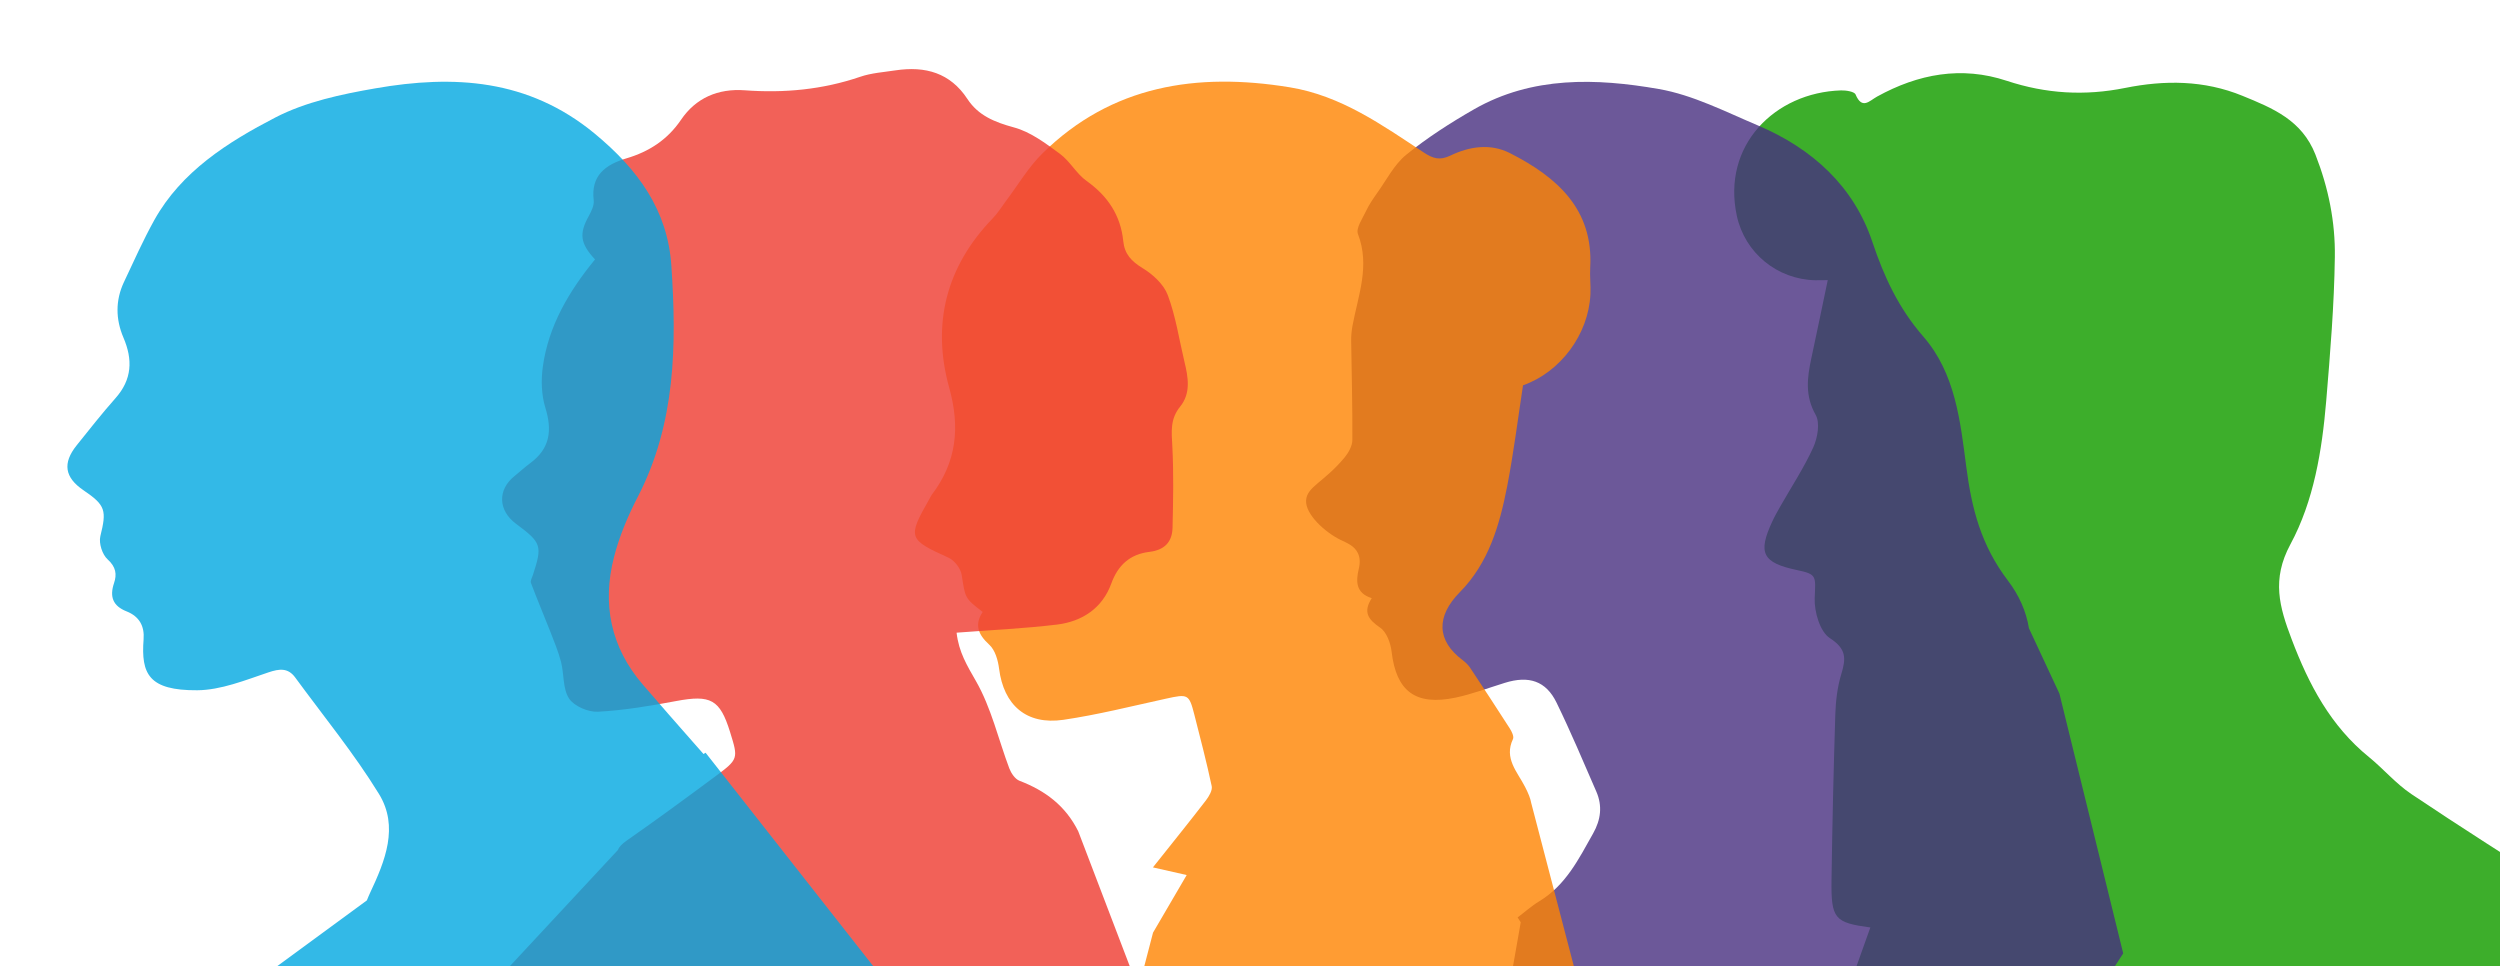 <?xml version="1.0" encoding="utf-8"?>
<!-- Generator: Adobe Illustrator 28.3.0, SVG Export Plug-In . SVG Version: 6.00 Build 0)  -->
<svg version="1.1" id="Layer_1" xmlns="http://www.w3.org/2000/svg" xmlns:xlink="http://www.w3.org/1999/xlink" x="0px" y="0px"
	 viewBox="0 0 231.76 89.58" style="enable-background:new 0 0 231.76 89.58;" xml:space="preserve">
<style type="text/css">
	.st0{fill:#B8E3EF;}
	.st1{clip-path:url(#SVGID_00000150076801480259121220000008456075875856880298_);}
	.st2{opacity:0.3;}
	.st3{fill:#08080A;}
	.st4{fill:#47C8F2;}
	.st5{opacity:0.5;}
	.st6{fill:#95D9EE;}
	.st7{fill:#6FCFEE;}
	.st8{opacity:0.7;fill:url(#SVGID_00000002353697626765777480000004505721936073249159_);}
	.st9{opacity:0.15;fill:#B8E3EF;}
	.st10{opacity:0.3;fill:#B8E3EF;}
	.st11{clip-path:url(#SVGID_00000099655446885509798930000016457710699764478896_);}
	.st12{fill:none;stroke:#FFFFFF;stroke-linecap:round;stroke-miterlimit:10;}
	.st13{clip-path:url(#SVGID_00000035524986785640397550000014628762518273753250_);}
	.st14{clip-path:url(#SVGID_00000045589037810737195270000009222599417207029390_);fill:#3DAE2B;}
	.st15{opacity:0.8;clip-path:url(#SVGID_00000045589037810737195270000009222599417207029390_);fill:#472F80;}
	.st16{opacity:0.8;clip-path:url(#SVGID_00000045589037810737195270000009222599417207029390_);fill:#FF8300;}
	.st17{opacity:0.83;clip-path:url(#SVGID_00000045589037810737195270000009222599417207029390_);fill:#EF4137;}
	.st18{opacity:0.8;clip-path:url(#SVGID_00000045589037810737195270000009222599417207029390_);fill:#00A7E1;}
	.st19{fill:#FFFFFF;}
	.st20{clip-path:url(#SVGID_00000087384016820821330240000011573914145531360912_);fill:#3DAE2B;}
	.st21{opacity:0.8;clip-path:url(#SVGID_00000087384016820821330240000011573914145531360912_);fill:#472F80;}
	.st22{opacity:0.8;clip-path:url(#SVGID_00000087384016820821330240000011573914145531360912_);fill:#FF8300;}
	.st23{opacity:0.83;clip-path:url(#SVGID_00000087384016820821330240000011573914145531360912_);fill:#EF4137;}
	.st24{opacity:0.8;clip-path:url(#SVGID_00000087384016820821330240000011573914145531360912_);fill:#00A7E1;}
	.st25{clip-path:url(#SVGID_00000018951120621678059220000007440266778704651707_);fill:#3DAE2B;}
	.st26{opacity:0.8;clip-path:url(#SVGID_00000018951120621678059220000007440266778704651707_);fill:#472F80;}
	.st27{opacity:0.8;clip-path:url(#SVGID_00000018951120621678059220000007440266778704651707_);fill:#FF8300;}
	.st28{opacity:0.83;clip-path:url(#SVGID_00000018951120621678059220000007440266778704651707_);fill:#EF4137;}
	.st29{opacity:0.8;clip-path:url(#SVGID_00000018951120621678059220000007440266778704651707_);fill:#00A7E1;}
	.st30{clip-path:url(#SVGID_00000065059613231923178950000004255442809885720710_);fill:#3DAE2B;}
	.st31{opacity:0.8;clip-path:url(#SVGID_00000065059613231923178950000004255442809885720710_);fill:#472F80;}
	.st32{opacity:0.8;clip-path:url(#SVGID_00000065059613231923178950000004255442809885720710_);fill:#FF8300;}
	.st33{opacity:0.83;clip-path:url(#SVGID_00000065059613231923178950000004255442809885720710_);fill:#EF4137;}
	.st34{opacity:0.8;clip-path:url(#SVGID_00000065059613231923178950000004255442809885720710_);fill:#00A7E1;}
	.st35{clip-path:url(#SVGID_00000113312804348864052050000016505169792357563783_);}
	.st36{clip-path:url(#SVGID_00000069382089548491709310000013155772585492596893_);fill:#3DAE2B;}
	.st37{opacity:0.8;clip-path:url(#SVGID_00000069382089548491709310000013155772585492596893_);fill:#472F80;}
	.st38{opacity:0.8;clip-path:url(#SVGID_00000069382089548491709310000013155772585492596893_);fill:#FF8300;}
	.st39{opacity:0.83;clip-path:url(#SVGID_00000069382089548491709310000013155772585492596893_);fill:#EF4137;}
	.st40{opacity:0.8;clip-path:url(#SVGID_00000069382089548491709310000013155772585492596893_);fill:#00A7E1;}
	.st41{clip-path:url(#SVGID_00000183963081149871141970000010198615496609780136_);}
	.st42{clip-path:url(#SVGID_00000013176903202176964650000006378283023737949843_);fill:#3DAE2B;}
	.st43{opacity:0.8;clip-path:url(#SVGID_00000013176903202176964650000006378283023737949843_);fill:#472F80;}
	.st44{opacity:0.8;clip-path:url(#SVGID_00000013176903202176964650000006378283023737949843_);fill:#FF8300;}
	.st45{opacity:0.83;clip-path:url(#SVGID_00000013176903202176964650000006378283023737949843_);fill:#EF4137;}
	.st46{opacity:0.8;clip-path:url(#SVGID_00000013176903202176964650000006378283023737949843_);fill:#00A7E1;}
	.st47{clip-path:url(#SVGID_00000122718916057838072920000004546245243502409144_);}
	.st48{clip-path:url(#SVGID_00000086656416468266126720000012873469095846239624_);fill:#3DAE2B;}
	.st49{opacity:0.8;clip-path:url(#SVGID_00000086656416468266126720000012873469095846239624_);fill:#472F80;}
	.st50{opacity:0.8;clip-path:url(#SVGID_00000086656416468266126720000012873469095846239624_);fill:#FF8300;}
	.st51{opacity:0.83;clip-path:url(#SVGID_00000086656416468266126720000012873469095846239624_);fill:#EF4137;}
	.st52{opacity:0.8;clip-path:url(#SVGID_00000086656416468266126720000012873469095846239624_);fill:#00A7E1;}
	.st53{fill:#F18024;}
	.st54{fill:#606161;}
	.st55{opacity:0.7;fill:url(#SVGID_00000170988338903434810490000012747247572398593445_);}
	.st56{clip-path:url(#SVGID_00000011027201417041400980000017711435914998313088_);fill:#3DAE2B;}
	.st57{opacity:0.8;clip-path:url(#SVGID_00000011027201417041400980000017711435914998313088_);fill:#472F80;}
	.st58{opacity:0.8;clip-path:url(#SVGID_00000011027201417041400980000017711435914998313088_);fill:#FF8300;}
	.st59{opacity:0.83;clip-path:url(#SVGID_00000011027201417041400980000017711435914998313088_);fill:#EF4137;}
	.st60{opacity:0.8;clip-path:url(#SVGID_00000011027201417041400980000017711435914998313088_);fill:#00A7E1;}
</style>
<g>
	<g>
		<g>
			<defs>
				<rect id="SVGID_00000047040439834061846820000014421111703165688213_" y="-12.33" width="231.76" height="101.91"/>
			</defs>
			<clipPath id="SVGID_00000172435592289102305510000016044082251958740373_">
				<use xlink:href="#SVGID_00000047040439834061846820000014421111703165688213_"  style="overflow:visible;"/>
			</clipPath>
		</g>
	</g>
	<g>
		<g>
			<defs>
				<rect id="SVGID_00000155867534850010938990000000181529057542144169_" y="-12.33" width="231.76" height="101.91"/>
			</defs>
			<clipPath id="SVGID_00000155845311949345252060000017145296379546239935_">
				<use xlink:href="#SVGID_00000155867534850010938990000000181529057542144169_"  style="overflow:visible;"/>
			</clipPath>
			<path style="clip-path:url(#SVGID_00000155845311949345252060000017145296379546239935_);fill:#3DAE2B;" d="M169.44,25.97
				c-0.54,2.56-1.02,4.92-1.53,7.28c-0.38,1.78-0.59,3.45,0.41,5.21c0.42,0.74,0.18,2.12-0.22,3.01c-0.86,1.89-2.02,3.65-3.05,5.46
				c-0.26,0.46-0.53,0.93-0.75,1.41c-1.37,2.94-0.91,3.83,2.3,4.51c1.87,0.39,1.71,0.57,1.63,2.6c-0.05,1.26,0.49,3.12,1.41,3.71
				c1.56,1.01,1.49,1.9,1.05,3.35c-0.36,1.19-0.51,2.48-0.55,3.73c-0.16,5.1-0.28,10.21-0.35,15.32c-0.05,3.63,0.28,3.97,3.6,4.42
				c-1.65,4.62-3.32,9.28-5.05,14.13c26.34,0,52.3,0,78.54,0c-0.15-1.03-0.21-2.02-0.46-2.96c-0.42-1.59-0.97-3.14-1.44-4.71
				c-1.26-4.24-3.81-7.46-7.52-9.82c-4.66-2.97-9.33-5.93-13.92-9.01c-1.43-0.96-2.58-2.33-3.93-3.43
				c-3.55-2.88-5.57-6.71-7.16-10.91c-1.14-3-1.88-5.54-0.12-8.81c2.17-4.02,2.93-8.68,3.32-13.29c0.37-4.44,0.74-8.89,0.8-13.34
				c0.05-3.24-0.59-6.42-1.8-9.5c-1.26-3.2-3.95-4.3-6.77-5.45c-3.56-1.46-7.23-1.46-10.86-0.73c-3.77,0.76-7.35,0.54-10.99-0.66
				c-4.19-1.39-8.2-0.64-12.01,1.46c-0.71,0.39-1.39,1.25-2-0.19c-0.11-0.27-0.88-0.39-1.34-0.38c-6.16,0.19-11.07,5.12-9.67,11.62
				c0.74,3.44,3.73,5.9,7.27,5.98C168.56,25.98,168.84,25.97,169.44,25.97z"/>
			<path style="opacity:0.8;clip-path:url(#SVGID_00000155845311949345252060000017145296379546239935_);fill:#472F80;" d="
				M121.08,46.39c0.08-1.29,1.64-1.66,3.57-3.98c0.37-0.45,0.72-1.08,0.72-1.63c0.02-3.06-0.07-6.12-0.11-9.18
				c-0.01-0.46,0.04-0.93,0.12-1.39c0.52-2.81,1.65-5.56,0.51-8.51c-0.21-0.54,0.41-1.42,0.73-2.1c0.28-0.6,0.66-1.16,1.05-1.71
				c0.87-1.21,1.57-2.63,2.7-3.55c1.95-1.58,4.1-2.96,6.3-4.22c5.38-3.07,11.3-2.88,17.1-1.87c3.17,0.55,6.19,2.11,9.2,3.38
				c5.05,2.14,8.89,5.66,10.6,10.78c1.09,3.25,2.43,6.15,4.73,8.79c2.97,3.41,3.43,7.85,3.98,12.06c0.5,3.87,1.36,7.27,3.86,10.56
				c1.03,1.35,1.7,2.85,1.95,4.42c0.94,2.02,1.89,4.05,2.83,6.07c1.97,8.02,3.94,16.05,5.91,24.07
				c-3.69,5.72-7.38,11.43-11.07,17.15l-3.7-6.25l-17.74,1.46l-17.79-1.39l-7.46-3l1.91-10.85c-0.1-0.15-0.2-0.3-0.29-0.45
				c0.67-0.5,1.29-1.07,2.01-1.5c2.47-1.5,3.66-3.93,4.99-6.29c0.72-1.28,0.87-2.55,0.3-3.87c-1.2-2.76-2.37-5.54-3.69-8.25
				c-0.98-2.02-2.57-2.53-4.79-1.84c-1.52,0.47-3.02,1.04-4.57,1.37c-3.72,0.78-5.5-0.59-5.93-4.25c-0.09-0.79-0.46-1.83-1.07-2.24
				c-1.11-0.76-1.6-1.44-0.77-2.73c-1.51-0.47-1.47-1.58-1.21-2.69c0.15-0.61,0.11-1.1-0.08-1.49c-0.33-0.69-1.05-0.95-1.58-1.21
				C122.83,49.35,121,47.67,121.08,46.39z"/>
			<path style="opacity:0.8;clip-path:url(#SVGID_00000155845311949345252060000017145296379546239935_);fill:#FF8300;" d="
				M86.14,46.29c0.08-0.14,0.14-0.28,0.23-0.41c2.32-3.05,2.65-6.26,1.62-9.96c-1.62-5.84-0.31-11.18,4.04-15.68
				c0.47-0.48,0.82-1.06,1.22-1.6c1.13-1.49,2.08-3.14,3.41-4.44c6.4-6.29,14.29-7.51,22.89-6.11c4.79,0.78,8.59,3.51,12.46,6.06
				c0.84,0.55,1.46,0.74,2.43,0.28c1.78-0.86,3.73-1.16,5.55-0.23c4.38,2.23,7.73,5.21,7.43,10.59c-0.05,0.83,0.06,1.66,0.02,2.49
				c-0.18,3.74-2.79,7.22-6.25,8.44c-0.48,3.14-0.87,6.27-1.47,9.37c-0.7,3.58-1.71,7.1-4.39,9.81c-2.19,2.22-2.18,4.48,0.28,6.31
				c0.25,0.19,0.49,0.42,0.66,0.67c1.24,1.87,2.47,3.74,3.68,5.63c0.19,0.29,0.42,0.76,0.31,1c-0.86,1.8,0.42,3.06,1.12,4.44
				c0.31,0.6,0.5,1.08,0.57,1.49l4.26,16.31l7.77,4.64l-22.77,9.7h-29.17l4.85-18.63c1.22-2.09,2.15-3.68,3.12-5.34
				c-1.04-0.24-1.93-0.44-3.13-0.71c1.81-2.28,3.39-4.23,4.92-6.22c0.28-0.37,0.61-0.92,0.53-1.31c-0.47-2.22-1.05-4.42-1.61-6.63
				c-0.49-1.91-0.59-1.93-2.63-1.48c-3.16,0.69-6.31,1.49-9.51,1.96c-3.43,0.5-5.53-1.36-5.96-4.73c-0.1-0.78-0.36-1.73-0.91-2.23
				c-1.05-0.96-1.39-1.87-0.61-3.04c-1.69-1.29-1.61-1.3-1.95-3.44c-0.09-0.59-0.66-1.33-1.22-1.59
				C84.2,50.01,84.11,49.85,86.14,46.29z"/>
			<path style="opacity:0.83;clip-path:url(#SVGID_00000155845311949345252060000017145296379546239935_);fill:#EF4137;" d="
				M57.27,78.81c0.12-0.3,0.39-0.58,0.82-0.88c2.77-1.93,5.49-3.93,8.2-5.94c2.18-1.62,2.16-1.65,1.39-4.13
				c-0.94-3.03-1.8-3.47-5-2.87c-2.4,0.45-4.82,0.86-7.25,0.99c-0.9,0.05-2.22-0.52-2.68-1.23c-0.59-0.91-0.45-2.26-0.74-3.39
				c-0.25-0.96-0.64-1.89-1-2.82c-0.59-1.5-1.22-2.99-1.79-4.5c-0.07-0.2,0.1-0.49,0.18-0.73c0.89-2.73,0.81-2.99-1.56-4.75
				c-1.67-1.24-1.73-3.16-0.14-4.43c0.49-0.4,0.96-0.83,1.46-1.2c1.84-1.36,2.04-3.04,1.4-5.12c-0.37-1.19-0.41-2.56-0.24-3.8
				c0.52-3.8,2.43-7.02,4.84-9.96c-1.39-1.49-1.48-2.4-0.58-4.02c0.24-0.44,0.51-0.99,0.46-1.45c-0.28-2.29,1.06-3.31,3.03-3.9
				c2.11-0.62,3.82-1.74,5.06-3.57c1.38-2.04,3.45-2.92,5.91-2.74c3.66,0.27,7.21-0.06,10.7-1.25c1.04-0.36,2.19-0.43,3.29-0.6
				c2.75-0.41,5.06,0.23,6.65,2.65c1,1.53,2.51,2.15,4.31,2.64c1.54,0.41,2.95,1.48,4.27,2.45c0.94,0.69,1.53,1.85,2.48,2.52
				c1.98,1.41,3.15,3.21,3.39,5.56c0.12,1.21,0.75,1.88,1.8,2.52c0.96,0.58,1.96,1.51,2.33,2.5c0.74,1.98,1.05,4.1,1.54,6.16
				c0.35,1.44,0.62,2.93-0.4,4.18c-0.94,1.16-0.79,2.34-0.72,3.66c0.13,2.51,0.08,5.04,0.02,7.56c-0.03,1.29-0.71,2.07-2.15,2.24
				c-1.8,0.22-2.91,1.23-3.53,2.94c-0.82,2.26-2.67,3.51-5.03,3.8c-3.07,0.37-6.17,0.51-9.31,0.75c0.2,1.8,0.98,3.06,1.79,4.48
				c1.43,2.49,2.08,5.4,3.1,8.11c0.17,0.44,0.53,0.98,0.94,1.14c2.38,0.91,4.27,2.31,5.45,4.69l7.35,19.25l-13.28,13.16l-29.17,3.69
				l-13.75-7.39l-9.01-10.66L57.27,78.81z"/>
			<path style="opacity:0.8;clip-path:url(#SVGID_00000155845311949345252060000017145296379546239935_);fill:#00A7E1;" d="
				M7.11,41.28c1.18-1.47,2.34-2.95,3.59-4.36c1.55-1.74,1.62-3.58,0.74-5.63c-0.72-1.69-0.75-3.44,0.05-5.14
				c0.91-1.93,1.78-3.88,2.81-5.74c2.51-4.51,6.81-7.23,11.23-9.52c2.8-1.45,6.1-2.15,9.27-2.7c7.28-1.27,14.17-0.87,20.3,4.17
				c4.06,3.35,6.8,7.13,7.14,12.29c0.49,7.32,0.41,14.59-3.11,21.4c-0.92,1.78-1.72,3.67-2.21,5.6c-1.11,4.32-0.32,8.34,2.67,11.81
				c1.54,1.79,3.09,3.56,4.66,5.34c0.32,0.37,0.65,0.73,0.97,1.1l0.19-0.12l18.5,23.55l-2.61,9.24l-39.13,5.08L14.9,97.49
				l19.11-14.02c0.09-0.22,0.18-0.45,0.29-0.68c1.4-2.97,2.7-6.15,0.83-9.19c-2.31-3.76-5.14-7.21-7.76-10.79
				c-0.67-0.91-1.45-0.83-2.51-0.47c-2.14,0.72-4.37,1.63-6.57,1.65c-4.51,0.03-5.22-1.52-4.98-4.71c0.1-1.23-0.39-2.13-1.57-2.6
				c-1.29-0.51-1.59-1.37-1.17-2.62c0.28-0.82,0.18-1.5-0.59-2.2c-0.5-0.45-0.83-1.49-0.68-2.14c0.59-2.39,0.51-2.87-1.56-4.27
				C5.99,44.26,5.78,42.94,7.11,41.28z"/>
		</g>
	</g>
	<g>
		<g>
			<defs>
				<rect id="SVGID_00000162324212360602313830000016625663109784957826_" y="-12.33" width="231.76" height="101.91"/>
			</defs>
			<clipPath id="SVGID_00000152252333494695374620000006611804829691803570_">
				<use xlink:href="#SVGID_00000162324212360602313830000016625663109784957826_"  style="overflow:visible;"/>
			</clipPath>
		</g>
	</g>
</g>
</svg>
